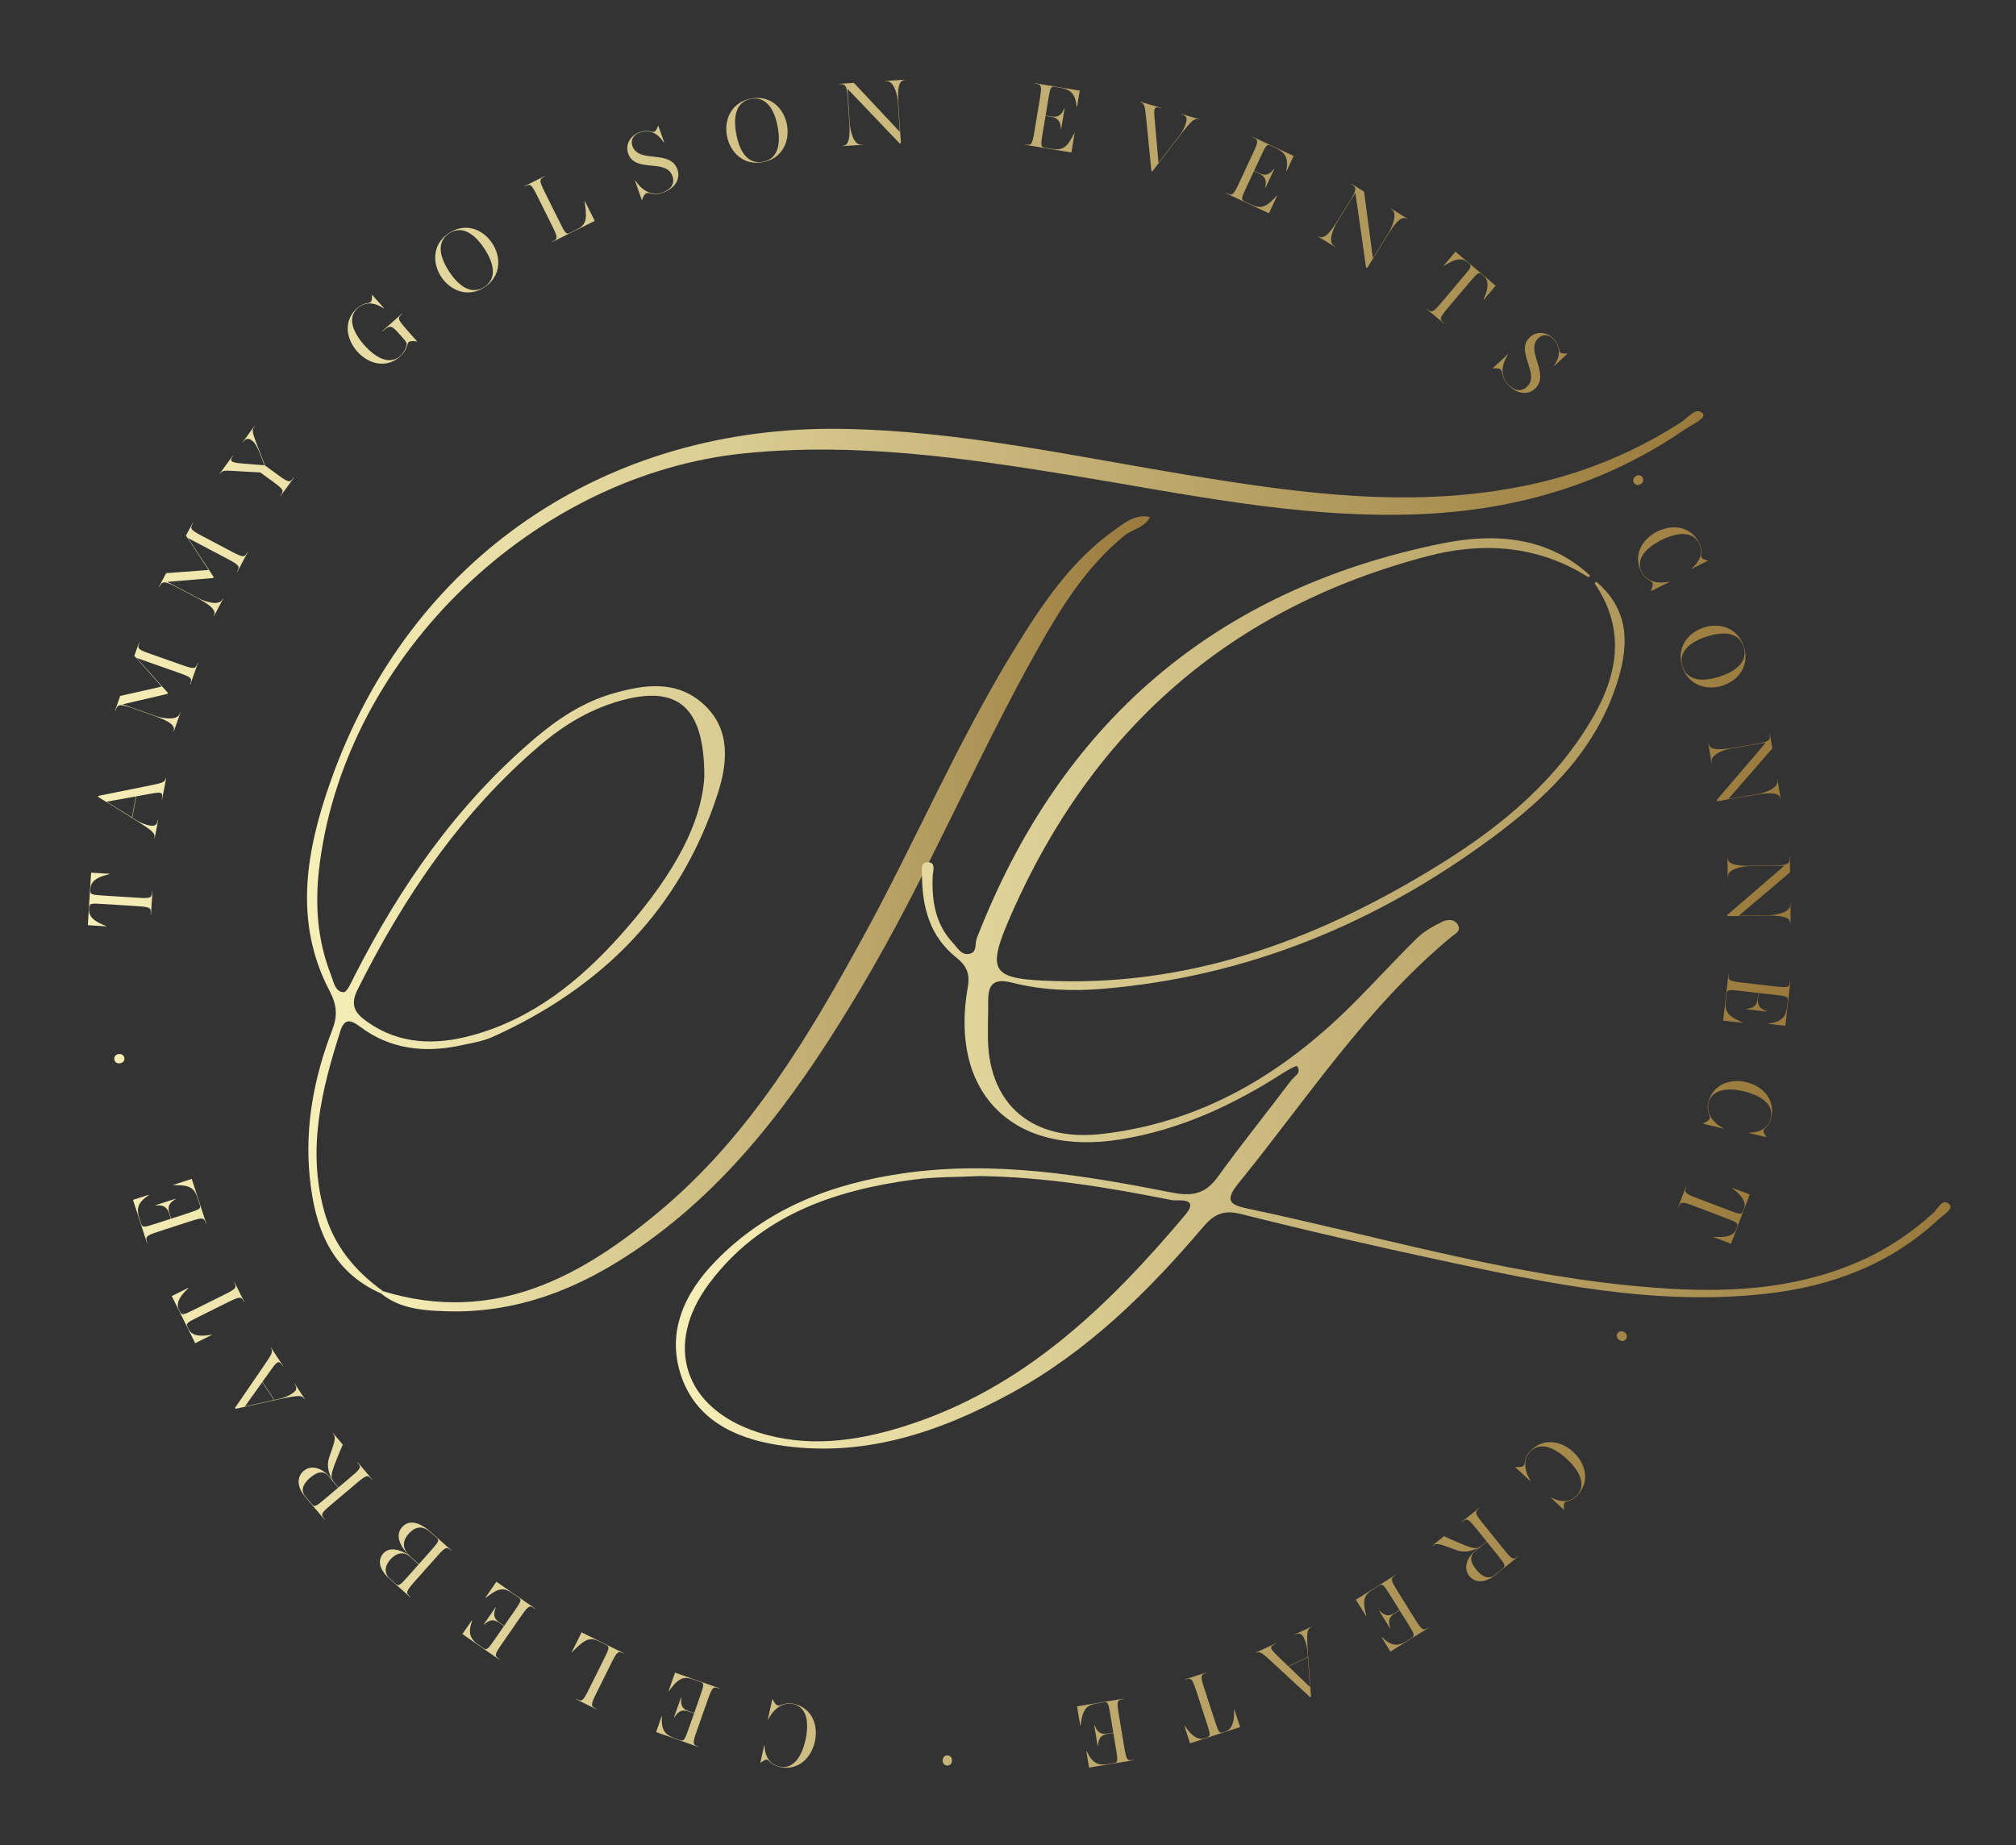 <?xml version="1.0" encoding="utf-8"?>
<!-- Generator: Adobe Illustrator 16.0.0, SVG Export Plug-In . SVG Version: 6.00 Build 0)  -->
<!DOCTYPE svg PUBLIC "-//W3C//DTD SVG 1.1//EN" "http://www.w3.org/Graphics/SVG/1.1/DTD/svg11.dtd">
<svg version="1.1" id="Layer_1" xmlns="http://www.w3.org/2000/svg" xmlns:xlink="http://www.w3.org/1999/xlink" x="0px" y="0px"
	 width="177px" height="162px" viewBox="0 0 177 162" enable-background="new 0 0 177 162" xml:space="preserve">
<rect x="0" y="0" width="177" height="162" fill="#333333" stroke="none"/>
<linearGradient id="SVGID_1_" gradientUnits="userSpaceOnUse" x1="26.954" y1="74.834" x2="149.557" y2="74.834">
	<stop  offset="0" style="stop-color:#F6EFB7"/>
	<stop  offset="1" style="stop-color:#997A3C"/>
</linearGradient>
<path fill="url(#SVGID_1_)" d="M61.838,68.23c0.023-6.169-2.342-7.977-6.973-6.812c-2.821,0.708-5.243,2.141-7.415,3.988
	c-6.99,5.942-11.987,13.353-16.052,21.47c-0.7,1.399-0.209,2.091,0.827,2.826c2.843,2.021,5.997,2.071,9.172,1.214
	c5.322-1.438,9.457-4.757,13.04-8.759C58.369,77.762,61.542,72.949,61.838,68.23 M33.45,113.565
	c-4.465-1.979-5.827-5.899-6.259-10.244c-0.441-4.44,0.384-8.755,1.987-12.914c0.462-1.201,0.416-2.152-0.244-3.407
	c-3.196-6.104-2.044-12.359,0.098-18.421c6.903-19.54,24.05-31.244,44.877-30.924c10.365,0.159,20.43,2.423,30.586,4.083
	c9.838,1.609,19.678,2.956,29.634,0.86c4.838-1.017,9.307-2.848,13.452-5.516c0.604-0.391,1.369-1.431,1.925-0.762
	c0.33,0.4-1.003,0.985-1.625,1.412c-7.233,4.962-15.319,7.203-24.05,7.442c-10.124,0.284-19.948-1.849-29.843-3.456
	c-9.474-1.538-18.928-2.891-28.614-1.917c-18.448,1.855-34.894,17.674-37.296,35.973c-0.451,3.431-0.267,6.636,0.978,9.814
	c0.236,0.606,0.365,1.511,1.11,1.525c0.317,0.006,0.698-0.916,0.973-1.455c4.006-7.853,8.97-14.987,15.749-20.77
	c2.038-1.736,4.243-3.212,6.846-3.975c2.809-0.824,5.692-1.243,8.059,0.936c2.417,2.227,2.074,5.2,1.201,7.899
	c-3.266,10.065-10.13,16.955-19.721,21.284c-0.873,0.394-1.866,0.548-2.817,0.754c-3.183,0.682-6.214,0.346-8.857-1.655
	c-0.895-0.677-1.385-0.638-1.71,0.379c-1.646,5.143-2.925,10.314-1.446,15.757c0.822,3.043,2.679,5.292,5.181,7.095L33.45,113.565z"
	/>
<linearGradient id="SVGID_2_" gradientUnits="userSpaceOnUse" x1="33.45" y1="80.235" x2="100.969" y2="80.235">
	<stop  offset="0" style="stop-color:#F6EFB7"/>
	<stop  offset="1" style="stop-color:#997A3C"/>
</linearGradient>
<path fill="url(#SVGID_2_)" d="M33.623,113.366c9.789,2.986,17.501-1.287,24.534-7.234c7.753-6.562,12.856-15.154,17.655-23.926
	c4.558-8.328,8.271-17.095,13.253-25.2c2.409-3.916,4.952-7.749,8.792-10.475c0.898-0.641,1.831-1.422,3.112-1.141
	c-0.454,0.946-1.531,1.049-2.256,1.641c-3.294,2.693-5.497,6.211-7.531,9.821c-5.535,9.816-9.841,20.264-15.621,29.955
	c-4.995,8.381-10.556,16.319-18.607,22.153c-5.265,3.813-11.038,6.375-17.738,6.17c-2.034-0.063-4.078-0.199-5.766-1.565
	C33.45,113.567,33.623,113.366,33.623,113.366"/>
<linearGradient id="SVGID_3_" gradientUnits="userSpaceOnUse" x1="59.342" y1="87.221" x2="171.246" y2="87.221">
	<stop  offset="0" style="stop-color:#F6EFB7"/>
	<stop  offset="1" style="stop-color:#997A3C"/>
</linearGradient>
<path fill="url(#SVGID_3_)" d="M86.037,103.258c-1.949,0.097-3.919,0.055-5.846,0.315c-7.049,0.944-13.513,3.193-17.939,9.134
	c-4.032,5.419-2.165,10.963,4.292,13.045c4.31,1.389,8.613,0.803,12.818-0.514c10.434-3.275,17.892-10.497,24.682-18.55
	c1.371-1.625-0.736-1.235-1.13-1.311C97.348,104.261,91.746,103.34,86.037,103.258 M140.149,51.069
	c3.129,2.664,2.84,5.957,1.671,9.356c-1.957,5.679-6.122,9.654-10.779,13.102c-10.168,7.526-21.494,12.233-34.242,13.292
	c-2.685,0.224-5.344,0.119-7.931-0.54c-1.649-0.419-2.115,0.159-2.107,1.623c0.005,1.147-0.044,2.294-0.019,3.439
	c0.143,5.693,3.95,8.899,9.93,8.228c8.772-0.984,15.883-5.232,22.003-11.319c1.946-1.931,3.786-3.969,5.743-5.887
	c0.616-0.603,1.42-1.05,2.206-1.431c0.441-0.216,1.109-0.278,1.402,0.314c0.264,0.53-0.309,0.765-0.612,1.019
	c-7.45,6.179-12.674,14.242-18.685,21.638c-1.285,1.579-0.666,1.899,0.865,2.223c11.011,2.331,21.847,5.535,33.091,6.7
	c7.023,0.727,14.018,0.822,20.68-2.126c2.374-1.05,4.484-2.479,6.399-4.226c0.394-0.355,0.812-1.352,1.398-0.714
	c0.368,0.398-0.571,0.933-0.988,1.319c-4.25,3.956-9.405,5.87-15.107,6.509c-9.703,1.095-19.094-0.895-28.469-2.91
	c-5.892-1.268-11.773-2.61-17.617-4.084c-1.571-0.396-2.397,0.013-3.366,1.155c-4.835,5.694-10.14,10.906-16.768,14.534
	c-6.4,3.5-13.16,5.787-20.634,4.575c-3.781-0.614-7.125-2.265-8.405-6.046c-1.312-3.867,0.284-7.28,3.037-10.105
	c4.521-4.638,10.245-6.809,16.555-7.704c7.963-1.128,15.764,0.183,23.52,1.709c1.841,0.363,2.955,0.071,4.032-1.423
	c2.064-2.866,4.292-5.617,6.417-8.438c0.27-0.359,0.96-0.649,0.5-1.249c-0.051-0.063-0.746,0.308-1.103,0.536
	c-4.432,2.858-9.123,5.053-14.4,5.902c-9.394,1.515-15.033-4.024-13.402-13.333c0.222-1.255-0.111-1.925-1.042-2.671
	c-2.242-1.796-2.937-4.31-2.972-7.05c-0.004-0.474-0.184-1.268,0.495-1.28c0.774-0.016,0.458,0.801,0.443,1.223
	c-0.087,2.182,0.233,4.226,1.801,5.887c0.4,0.424,0.743,1.117,1.476,0.917c0.641-0.175,0.413-0.882,0.592-1.344
	c7.323-18.875,20.875-30.632,40.875-34.68c4.508-0.911,9.223-0.654,12.981,2.831l-0.143,0.151
	c-4.402-2.804-9.238-3.137-14.088-1.871c-17.364,4.537-29.486,15.251-36.613,31.503c-2.24,5.109-1.755,5.649,3.893,5.815
	c12.442,0.37,23.5-3.88,33.834-10.297c5.389-3.348,10.217-7.363,13.418-12.964c2.196-3.845,2.759-7.756,0.085-11.662L140.149,51.069
	z"/>
<linearGradient id="SVGID_4_" gradientUnits="userSpaceOnUse" x1="7.71" y1="81.1" x2="157.217" y2="81.1">
	<stop  offset="0" style="stop-color:#F6EFB7"/>
	<stop  offset="1" style="stop-color:#997A3C"/>
</linearGradient>
<path fill="url(#SVGID_4_)" d="M144.065,42.494c0.216-0.143,0.273-0.384,0.14-0.589c-0.13-0.195-0.373-0.24-0.59-0.097
	c-0.228,0.152-0.285,0.392-0.152,0.595C143.592,42.6,143.841,42.64,144.065,42.494 M134.762,34.132
	c1.404-1.307-0.916-3.31,0.316-4.456c0.396-0.371,0.914-0.329,1.374,0.165c0.46,0.492,0.581,1.268,0.146,2.006l-0.147,0.258
	l0.016,0.019l1.154-1.074l-0.011-0.011c-0.293,0.017-0.528,0.003-0.622-0.099c-0.056-0.06-0.081-0.147-0.1-0.274
	c-0.057-0.335-0.197-0.616-0.428-0.866c-0.604-0.647-1.514-0.778-2.142-0.19c-1.339,1.246,0.952,3.218-0.254,4.343
	c-0.546,0.509-1.155,0.333-1.65-0.197c-0.763-0.822-0.494-1.771-0.167-2.363l0.154-0.276l-0.018-0.018l-1.331,1.239l0.013,0.011
	c0.327-0.027,0.583-0.013,0.706,0.117c0.071,0.078,0.092,0.159,0.116,0.303c0.076,0.439,0.26,0.744,0.511,1.013
	C133.127,34.569,134.106,34.74,134.762,34.132 M126.804,28.406l-0.127-0.118c-0.292-0.268-0.286-0.39,0.433-1.241l1.911-2.26
	c0.709-0.836,0.811-0.92,1.084-0.688l0.162,0.135c0.19,0.165,0.59,0.575,0.087,1.811l-0.111,0.268l0.021,0.016l1.052-1.246
	l-3.529-2.985l-1.052,1.246l0.016,0.016l0.247-0.154c1.135-0.7,1.606-0.376,1.8-0.212l0.16,0.136c0.274,0.23,0.208,0.346-0.5,1.182
	l-1.91,2.26c-0.719,0.849-0.838,0.877-1.152,0.632l-0.136-0.105l-0.013,0.019l1.542,1.306L126.804,28.406z M119.763,16.827
	l-1.136-0.709l-0.013,0.021l0.119,0.084c0.328,0.224,0.423,0.398-0.167,1.342l-1.201,1.922c-0.663,1.063-1.146,1.498-1.545,1.296
	l-0.081-0.04l-0.011,0.019l1.495,0.933l0.011-0.021l-0.14-0.097c-0.507-0.354-0.055-1.509,0.298-2.074l1.609-2.578l0.933,6.549
	l0.095,0.06l1.904-3.053c0.664-1.062,1.147-1.498,1.547-1.294l0.079,0.04l0.013-0.021l-1.493-0.933l-0.013,0.019l0.14,0.098
	c0.506,0.354,0.054,1.509-0.298,2.074l-1.373,2.199L119.763,16.827z M111.105,16.5l0.785-1.679l-0.022-0.009l-0.121,0.141
	c-0.458,0.54-0.862,0.405-1.222,0.238l-0.419-0.197l0.588-1.26c0.463-0.995,0.54-1.101,0.863-0.95l0.405,0.19
	c0.671,0.311,1.146,0.66,1.011,1.753l-0.035,0.289l0.021,0.01l0.622-1.333l-3.605-1.682l-0.009,0.021l0.15,0.08
	c0.353,0.184,0.378,0.303-0.092,1.311l-1.252,2.68c-0.471,1.009-0.579,1.066-0.946,0.913l-0.159-0.063l-0.011,0.021l3.754,1.752
	l0.727-1.552l-0.022-0.011l-0.2,0.212c-0.895,0.961-1.375,0.909-2.095,0.573l-0.552-0.259c-0.324-0.15-0.292-0.279,0.173-1.272
	l0.649-1.392l0.421,0.195c0.36,0.168,0.722,0.392,0.601,1.088l-0.028,0.184L111.105,16.5z M101.394,10.692
	c-0.089-1.011-0.135-1.371,0.368-1.238l0.206,0.053l0.006-0.024l-1.861-0.554l-0.006,0.022l0.061,0.027
	c0.306,0.135,0.349,0.274,0.476,1.531l0.446,4.508l0.087,0.025l2.407-3.132c1.104-1.435,1.285-1.5,1.612-1.436l0.089,0.018
	l0.006-0.022l-1.58-0.47l-0.006,0.022l0.162,0.057c0.358,0.132,0.354,0.401,0.251,0.752c-0.102,0.343-0.303,0.731-0.565,1.07
	l-1.839,2.395L101.394,10.692z M93.168,11.325l0.305-1.828l-0.024-0.003l-0.078,0.169c-0.297,0.641-0.721,0.621-1.114,0.556
	L91.8,10.145l0.229-1.371c0.178-1.082,0.224-1.208,0.578-1.149l0.44,0.073c0.728,0.121,1.28,0.329,1.445,1.418l0.043,0.286
	l0.024,0.005l0.241-1.45L90.87,7.306l-0.003,0.022l0.168,0.036c0.391,0.081,0.444,0.19,0.264,1.289l-0.482,2.917
	c-0.183,1.098-0.27,1.184-0.667,1.135l-0.168-0.019l-0.003,0.022l4.086,0.677l0.279-1.691L94.32,11.69l-0.133,0.257
	c-0.606,1.168-1.079,1.246-1.866,1.116l-0.6-0.099c-0.352-0.059-0.355-0.19-0.178-1.274l0.254-1.515l0.456,0.076
	c0.394,0.065,0.801,0.183,0.874,0.887l0.019,0.183L93.168,11.325z M74.972,7.279l-1.337,0.084l0.001,0.024l0.147-0.001
	c0.397-0.008,0.575,0.078,0.645,1.19l0.143,2.261c0.08,1.25-0.059,1.885-0.501,1.954l-0.09,0.014l0.001,0.024l1.76-0.113
	l-0.001-0.022l-0.171,0.003c-0.619,0.006-0.922-1.197-0.965-1.861l-0.19-3.034l4.568,4.783l0.113-0.006l-0.229-3.592
	c-0.079-1.249,0.061-1.884,0.505-1.954l0.087-0.013l-0.001-0.025l-1.758,0.113l0.001,0.022l0.17-0.001
	c0.621-0.006,0.924,1.195,0.966,1.861l0.164,2.586L74.972,7.279z M69.091,10.935c-0.279-1.462-1.474-2.606-3.167-2.282
	c-1.691,0.326-2.379,1.83-2.098,3.29c0.281,1.46,1.477,2.62,3.169,2.294C68.687,13.915,69.37,12.393,69.091,10.935 M68.272,11.098
	c0.277,1.454,0.089,2.845-1.284,3.109c-1.374,0.263-2.066-0.976-2.339-2.414c-0.279-1.452-0.092-2.847,1.282-3.11
	C67.303,8.423,67.996,9.662,68.272,11.098 M59.479,14.884c-0.638-1.811-3.399-0.482-3.958-2.071c-0.181-0.512,0.063-0.969,0.7-1.193
	c0.636-0.222,1.395-0.027,1.896,0.668l0.178,0.238l0.024-0.008l-0.524-1.487l-0.014,0.006c-0.102,0.274-0.208,0.484-0.338,0.531
	c-0.076,0.025-0.167,0.015-0.291-0.017c-0.33-0.083-0.644-0.067-0.965,0.047c-0.836,0.293-1.318,1.074-1.033,1.887
	c0.607,1.725,3.334,0.411,3.879,1.966c0.25,0.706-0.157,1.193-0.839,1.435c-1.058,0.373-1.82-0.254-2.232-0.791l-0.19-0.252
	l-0.024,0.008l0.604,1.717l0.015-0.005c0.106-0.312,0.224-0.542,0.39-0.601c0.1-0.037,0.183-0.022,0.325,0.014
	c0.432,0.106,0.787,0.059,1.13-0.063C59.226,16.559,59.778,15.727,59.479,14.884 M47.829,16.868
	c-0.495-0.997-0.473-1.117-0.124-1.31l0.149-0.083l-0.011-0.022l-1.811,0.901l0.013,0.021l0.155-0.068
	c0.365-0.162,0.473-0.109,0.966,0.889l1.319,2.648c0.493,0.998,0.473,1.117,0.124,1.309l-0.149,0.083l0.009,0.021l3.747-1.86
	l-0.871-1.753l-0.022,0.011l0.043,0.286c0.224,1.531-0.037,1.861-0.75,2.215l-0.581,0.289c-0.321,0.16-0.4,0.054-0.889-0.929
	L47.829,16.868z M43.216,21.357c-0.817-1.242-2.359-1.842-3.797-0.895c-1.441,0.948-1.498,2.601-0.682,3.842
	c0.819,1.244,2.368,1.856,3.808,0.909C43.983,24.266,44.034,22.6,43.216,21.357 M42.523,21.824c0.812,1.234,1.173,2.594,0.003,3.362
	c-1.167,0.77-2.282-0.113-3.086-1.334c-0.812-1.236-1.171-2.594-0.005-3.362C40.603,19.719,41.717,20.6,42.523,21.824 M35.69,30.338
	c-0.07,0.314-0.289,0.679-0.549,0.913c-0.979,0.87-2.228,0.097-3.161-0.954c-0.933-1.052-1.55-2.385-0.571-3.251
	c0.633-0.563,1.422-0.479,2.038-0.114l0.251,0.146l0.019-0.016l-1.045-1.179l-0.013,0.013c0.009,0.303-0.008,0.527-0.119,0.624
	c-0.071,0.065-0.171,0.076-0.27,0.087c-0.317,0.044-0.621,0.182-0.894,0.425c-1.265,1.122-0.985,2.732-0.014,3.826
	c0.958,1.082,2.524,1.55,3.789,0.427c0.291-0.259,0.508-0.602,0.597-0.954c0.04-0.152,0.061-0.226,0.133-0.291
	c0.127-0.114,0.4-0.114,0.733-0.054l0.013-0.011l-0.966-1.087c-0.738-0.833-0.749-0.954-0.462-1.231l0.122-0.119l-0.014-0.017
	l-1.757,1.558l0.018,0.018l0.133-0.108c0.562-0.456,0.669-0.443,1.409,0.389l0.286,0.324C35.681,30.022,35.738,30.111,35.69,30.338
	 M23.214,40.851l-1.654-0.132c-1-0.078-1.461-0.121-1.183-0.573l0.094-0.141l-0.018-0.014l-1.183,1.622l0.02,0.013l0.093-0.113
	c0.209-0.258,0.532-0.195,1.742-0.128l1.724,0.092l1.136,0.828c0.898,0.657,0.935,0.773,0.713,1.103l-0.094,0.143l0.019,0.016
	l1.191-1.635l-0.019-0.014l-0.106,0.133c-0.25,0.312-0.37,0.314-1.27-0.343l-1.157-0.843l-0.383-1.004
	c-0.66-1.687-0.79-2.033-0.621-2.293l0.094-0.141l-0.019-0.014l-1.043,1.431l0.02,0.013l0.105-0.133
	c0.245-0.293,0.479-0.214,0.721-0.037c0.29,0.211,0.561,0.791,0.71,1.192L23.214,40.851z M17.398,52.548
	c1.107,0.585,1.577,1.036,1.404,1.449l-0.034,0.083l0.02,0.011l0.824-1.558l-0.021-0.011l-0.088,0.147
	c-0.316,0.532-1.5,0.162-2.09-0.147l-2.723-1.436l4.023-0.332l0.048-0.094l-2.269-3.429l3.513,1.854
	c0.985,0.521,1.037,0.63,0.867,0.99l-0.074,0.154l0.021,0.011l0.944-1.788l-0.021-0.011l-0.085,0.147
	c-0.202,0.344-0.322,0.363-1.307-0.155l-2.616-1.381c-0.983-0.521-1.037-0.63-0.865-0.988l0.074-0.156l-0.021-0.011l-0.595,1.128
	l1.98,3.018l-3.72,0.279l-0.642,1.214l0.021,0.013l0.076-0.127c0.2-0.344,0.366-0.451,1.351,0.07L17.398,52.548z M13.661,62.892
	c1.179,0.416,1.71,0.792,1.6,1.227l-0.023,0.089l0.023,0.006l0.585-1.663l-0.021-0.006l-0.065,0.157
	c-0.235,0.573-1.461,0.382-2.09,0.162l-2.905-1.024l3.932-0.916l0.036-0.1l-2.748-3.063l3.749,1.322
	c1.049,0.368,1.118,0.472,1,0.851l-0.048,0.165l0.021,0.008L17.38,58.2l-0.022-0.008l-0.065,0.159
	c-0.146,0.368-0.263,0.406-1.313,0.037l-2.79-0.984c-1.05-0.368-1.118-0.471-1.001-0.852l0.049-0.164l-0.021-0.006l-0.424,1.201
	l2.4,2.699l-3.64,0.82l-0.455,1.293l0.023,0.008l0.056-0.135c0.147-0.372,0.295-0.499,1.346-0.13L13.661,62.892z M9.356,70.392
	l2.58-0.467l-0.353,1.842L9.356,70.392z M12.972,69.734c0.995-0.183,1.349-0.255,1.266,0.26l-0.031,0.208l0.022,0.005l0.366-1.908
	l-0.022-0.004l-0.021,0.063c-0.103,0.319-0.237,0.375-1.478,0.626l-4.439,0.894l-0.016,0.089l3.355,2.082
	c1.539,0.958,1.62,1.13,1.591,1.463l-0.01,0.089l0.023,0.005l0.311-1.62l-0.022-0.005l-0.041,0.167
	c-0.095,0.37-0.364,0.394-0.723,0.325c-0.351-0.066-0.758-0.229-1.121-0.455l-0.371-0.227l0.359-1.875L12.972,69.734z M13.36,78.259
	l-0.018,0.171c-0.042,0.394-0.145,0.462-1.254,0.391l-2.953-0.186c-1.095-0.07-1.223-0.103-1.201-0.458l0.014-0.211
	c0.016-0.252,0.108-0.815,1.4-1.149l0.282-0.071l0.001-0.025l-1.63-0.102L7.71,81.229l1.628,0.103l0.002-0.024l-0.27-0.106
	c-1.24-0.495-1.259-1.065-1.245-1.317l0.015-0.211c0.022-0.355,0.152-0.373,1.248-0.301l2.953,0.186
	c1.111,0.07,1.204,0.149,1.194,0.547l-0.003,0.171l0.024,0.001l0.128-2.019L13.36,78.259z M10.413,92.546
	c-0.257,0.037-0.409,0.229-0.376,0.47c0.032,0.233,0.233,0.378,0.49,0.341c0.273-0.037,0.428-0.23,0.394-0.473
	C10.887,92.653,10.677,92.51,10.413,92.546 M15.415,105.248l-1.761,0.571l0.009,0.022l0.185-0.008
	c0.707-0.032,0.884,0.355,1.006,0.733l0.143,0.441l-1.321,0.428c-1.043,0.338-1.175,0.355-1.285,0.016l-0.138-0.425
	c-0.228-0.703-0.297-1.287,0.593-1.936l0.235-0.17l-0.006-0.022l-1.398,0.452l1.228,3.786l0.023-0.008l-0.045-0.164
	c-0.108-0.384-0.038-0.484,1.021-0.828l2.813-0.913c1.059-0.344,1.175-0.305,1.313,0.07l0.06,0.159l0.023-0.008l-1.279-3.938
	l-1.63,0.528l0.006,0.024l0.291-0.001c1.316,0,1.604,0.385,1.85,1.142l0.188,0.581c0.11,0.339-0.006,0.403-1.05,0.743l-1.46,0.474
	l-0.143-0.441c-0.124-0.379-0.208-0.796,0.385-1.184l0.155-0.104L15.415,105.248z M20.542,112.533l0.068,0.157
	c0.163,0.363,0.107,0.473-0.889,0.968l-2.649,1.315c-0.983,0.489-1.109,0.523-1.269,0.203l-0.095-0.187
	c-0.112-0.227-0.313-0.762,0.637-1.697l0.208-0.201l-0.011-0.024l-1.462,0.727l2.057,4.139l1.463-0.727l-0.012-0.021l-0.287,0.043
	c-1.319,0.192-1.624-0.292-1.736-0.517l-0.094-0.189c-0.16-0.321-0.054-0.4,0.929-0.887l2.648-1.317
	c0.998-0.495,1.116-0.473,1.308-0.124l0.083,0.149l0.021-0.01l-0.899-1.812L20.542,112.533z M21.502,123.483l1.525-2.131
	l1.032,1.566L21.502,123.483z M23.637,120.492c0.586-0.824,0.79-1.124,1.088-0.697l0.124,0.171l0.021-0.013l-1.068-1.622
	l-0.019,0.013l0.028,0.059c0.15,0.3,0.091,0.435-0.622,1.479l-2.56,3.737l0.049,0.075l3.857-0.846
	c1.77-0.387,1.95-0.321,2.162-0.061l0.055,0.07l0.019-0.013l-0.908-1.379l-0.019,0.013l0.089,0.149
	c0.188,0.332,0.01,0.536-0.295,0.736c-0.298,0.195-0.703,0.365-1.12,0.455l-0.425,0.095l-1.049-1.595L23.637,120.492z
	 M29.181,127.149c-0.054,0.151-0.222,0.622-0.276,0.796c-0.2,0.646-0.154,1.141,0.26,1.993c-0.287-0.363-0.559-0.646-0.914-0.855
	c-0.517-0.296-1.125-0.334-1.577,0.048c-0.703,0.593-0.53,1.512,0.098,2.256l1.73,2.047l0.019-0.016l-0.105-0.135
	c-0.244-0.316-0.216-0.435,0.635-1.152l2.258-1.909c0.849-0.721,0.973-0.727,1.242-0.434l0.114,0.125l0.019-0.016l-1.306-1.544
	l-0.018,0.014l0.104,0.136c0.243,0.314,0.216,0.434-0.635,1.152l-1.111,0.939l-0.336-0.398c-0.355-0.42-0.362-0.628-0.019-1.569
	c0.098-0.274,0.314-0.774,0.438-1.093c0.133-0.335,0.226-0.541,0.295-0.695l-0.871-1.03l-0.018,0.016l0.089,0.116
	C29.479,126.184,29.363,126.6,29.181,127.149 M29.697,130.616l-1.125,0.95c-0.836,0.709-0.952,0.774-1.182,0.501l-0.592-0.703
	c-0.39-0.457-0.254-1.041,0.422-1.612c0.559-0.473,1.128-0.73,1.642-0.122L29.697,130.616z M35.837,138.388
	c-0.729,0.82-0.833,0.903-1.103,0.665l-0.521-0.465c-0.408-0.36-0.538-0.985,0.054-1.655c0.628-0.706,1.27-0.668,1.736-0.254
	l0.755,0.67L35.837,138.388z M36.78,137.325l-0.76-0.673c-0.717-0.638-0.719-1.334-0.143-1.985c0.676-0.76,1.327-0.662,1.945-0.109
	l0.504,0.446c0.27,0.24,0.2,0.351-0.526,1.173L36.78,137.325z M39.667,136.151l-1.822-1.619c-0.955-0.846-1.901-1.174-2.542-0.451
	c-0.708,0.795-0.019,1.819,0.524,2.418c-0.698-0.424-1.614-0.738-2.171-0.111c-0.597,0.676-0.248,1.527,0.536,2.225l1.842,1.633
	l0.015-0.019l-0.123-0.118c-0.287-0.276-0.276-0.398,0.462-1.233l1.963-2.21c0.74-0.834,0.858-0.858,1.168-0.604l0.132,0.106
	L39.667,136.151z M43.512,141.119l-1.056,1.522l0.021,0.014l0.141-0.121c0.542-0.454,0.917-0.252,1.244-0.027l0.381,0.265
	l-0.791,1.143c-0.626,0.901-0.72,0.995-1.012,0.792l-0.368-0.255c-0.608-0.42-1.017-0.844-0.701-1.899l0.085-0.278l-0.022-0.016
	l-0.836,1.209l3.271,2.268l0.013-0.021l-0.133-0.102c-0.319-0.241-0.324-0.362,0.311-1.278l1.684-2.431
	c0.636-0.914,0.75-0.954,1.087-0.741l0.146,0.092l0.013-0.021l-3.405-2.359l-0.976,1.409l0.021,0.013l0.232-0.175
	c1.046-0.798,1.507-0.665,2.161-0.211l0.501,0.346c0.293,0.205,0.241,0.326-0.386,1.227l-0.874,1.263l-0.381-0.263
	c-0.327-0.229-0.647-0.509-0.413-1.177l0.063-0.173L43.512,141.119z M51.695,148.338c-0.495,0.998-0.604,1.053-0.968,0.888
	l-0.155-0.068l-0.013,0.022l1.812,0.9l0.01-0.021l-0.149-0.084c-0.349-0.19-0.371-0.311,0.125-1.309l1.315-2.648
	c0.495-0.997,0.604-1.052,0.968-0.889l0.157,0.07l0.01-0.022l-3.747-1.861l-0.87,1.753l0.021,0.009l0.203-0.206
	c1.084-1.104,1.506-1.095,2.218-0.741l0.583,0.289c0.319,0.16,0.283,0.289-0.203,1.27L51.695,148.338z M59.791,149.038l-0.616,1.747
	l0.025,0.008l0.105-0.152c0.403-0.581,0.819-0.487,1.193-0.355l0.438,0.154l-0.463,1.312c-0.365,1.035-0.432,1.149-0.768,1.03
	l-0.422-0.147c-0.696-0.248-1.203-0.546-1.176-1.649l0.008-0.291l-0.025-0.008l-0.486,1.387l3.753,1.322l0.008-0.021l-0.159-0.065
	c-0.37-0.149-0.406-0.263-0.037-1.314l0.982-2.79c0.37-1.05,0.473-1.119,0.852-1.001l0.164,0.049l0.009-0.022l-3.908-1.376
	l-0.57,1.615l0.024,0.008l0.176-0.23c0.8-1.046,1.279-1.041,2.031-0.776l0.573,0.202c0.338,0.121,0.316,0.251-0.048,1.285
	l-0.509,1.451l-0.438-0.156c-0.375-0.13-0.757-0.317-0.706-1.025l0.013-0.183L59.791,149.038z M67.807,149.184l-0.387,1.777
	l0.025,0.005l0.146-0.25c0.283-0.495,1.021-1.325,2.044-1.102c1.277,0.278,1.39,1.741,1.092,3.115
	c-0.298,1.373-1.011,2.656-2.288,2.378c-0.825-0.181-1.225-0.866-1.295-1.579l-0.027-0.289l-0.024-0.006l-0.336,1.541l0.018,0.003
	c0.239-0.189,0.43-0.303,0.573-0.273c0.095,0.021,0.162,0.094,0.231,0.167c0.224,0.231,0.513,0.392,0.87,0.471
	c1.652,0.358,2.787-0.814,3.098-2.246c0.308-1.411-0.236-2.951-1.888-3.31c-0.381-0.084-0.707-0.04-1.044,0.095
	c-0.144,0.061-0.219,0.086-0.311,0.065c-0.168-0.038-0.33-0.255-0.479-0.56L67.807,149.184z M82.762,154.572
	c-0.003,0.259,0.165,0.441,0.409,0.443c0.235,0.003,0.408-0.173,0.411-0.433c0.003-0.276-0.167-0.456-0.408-0.459
	C82.939,154.12,82.766,154.304,82.762,154.572 M96.072,151.479l0.303,1.828l0.023-0.006l0.019-0.183
	c0.073-0.705,0.482-0.822,0.873-0.887l0.46-0.075l0.226,1.371c0.181,1.082,0.176,1.214-0.176,1.272l-0.439,0.073
	c-0.73,0.121-1.319,0.102-1.825-0.875l-0.137-0.259l-0.022,0.005l0.241,1.449l3.926-0.649l-0.003-0.024l-0.171,0.021
	c-0.394,0.047-0.482-0.037-0.663-1.135l-0.486-2.917c-0.181-1.098-0.124-1.208,0.265-1.289l0.167-0.036l-0.003-0.022l-4.088,0.678
	l0.283,1.69l0.022-0.003l0.044-0.287c0.195-1.303,0.619-1.528,1.404-1.658l0.602-0.1c0.352-0.059,0.398,0.067,0.578,1.149
	l0.249,1.516l-0.456,0.075c-0.394,0.065-0.819,0.085-1.114-0.556l-0.078-0.17L96.072,151.479z M104.035,147.476l0.165-0.044
	c0.384-0.108,0.482-0.038,0.829,1.022l0.914,2.812c0.336,1.046,0.355,1.176,0.016,1.286l-0.203,0.065
	c-0.239,0.078-0.796,0.2-1.583-0.877L104,151.503l-0.022,0.008l0.504,1.552l4.396-1.426l-0.503-1.554l-0.024,0.008l0.001,0.29
	c-0.003,1.333-0.527,1.563-0.766,1.643l-0.2,0.065c-0.343,0.109-0.403-0.008-0.743-1.05l-0.914-2.813
	c-0.344-1.059-0.305-1.174,0.07-1.312l0.159-0.06l-0.006-0.022l-1.923,0.624L104.035,147.476z M115.015,148.125l-1.888-1.817
	l1.701-0.795L115.015,148.125z M112.364,145.58c-0.729-0.7-0.995-0.944-0.532-1.177l0.189-0.097l-0.01-0.022l-1.76,0.822l0.01,0.022
	l0.062-0.022c0.319-0.104,0.446-0.027,1.375,0.832l3.326,3.072l0.079-0.037l-0.279-3.941c-0.127-1.806-0.033-1.974,0.254-2.144
	l0.08-0.046l-0.01-0.021l-1.496,0.697l0.011,0.022l0.156-0.065c0.358-0.14,0.533,0.065,0.688,0.396
	c0.151,0.324,0.26,0.749,0.289,1.176l0.032,0.434l-1.73,0.808L112.364,145.58z M121.074,141.408l0.98,1.571l0.022-0.013
	l-0.054-0.178c-0.203-0.678,0.127-0.942,0.467-1.154l0.394-0.244l0.734,1.177c0.583,0.932,0.628,1.054,0.327,1.244l-0.381,0.236
	c-0.627,0.392-1.176,0.602-2.02-0.108l-0.222-0.188l-0.021,0.014l0.779,1.247l3.375-2.107l-0.013-0.021l-0.149,0.084
	c-0.346,0.197-0.46,0.152-1.05-0.792l-1.563-2.509c-0.59-0.944-0.581-1.066-0.251-1.29l0.14-0.097l-0.013-0.021l-3.513,2.195
	l0.906,1.452l0.021-0.013l-0.07-0.281c-0.317-1.277-0.014-1.65,0.662-2.071l0.518-0.324c0.303-0.187,0.392-0.09,0.973,0.841
	l0.815,1.301l-0.394,0.246c-0.339,0.211-0.722,0.394-1.242-0.087l-0.137-0.125L121.074,141.408z M127.067,135.803
	c0.149,0.057,0.615,0.235,0.789,0.293c0.643,0.216,1.138,0.181,2.001-0.211c-0.373,0.278-0.66,0.541-0.879,0.892
	c-0.308,0.511-0.362,1.117,0.01,1.58c0.578,0.714,1.5,0.565,2.258-0.046l2.088-1.682l-0.014-0.019l-0.14,0.102
	c-0.319,0.237-0.438,0.207-1.135-0.66l-1.855-2.302c-0.7-0.868-0.703-0.99-0.403-1.252l0.127-0.113l-0.015-0.019l-1.574,1.268
	l0.014,0.019l0.136-0.1c0.322-0.238,0.438-0.208,1.138,0.66l0.913,1.131l-0.406,0.327c-0.428,0.346-0.638,0.347-1.569-0.019
	c-0.271-0.105-0.767-0.332-1.082-0.463c-0.332-0.14-0.535-0.238-0.689-0.311l-1.049,0.846l0.014,0.017l0.119-0.084
	C126.109,135.479,126.524,135.606,127.067,135.803 M130.545,135.37l0.923,1.146c0.689,0.854,0.752,0.971,0.473,1.195l-0.717,0.576
	c-0.466,0.378-1.047,0.229-1.603-0.461c-0.457-0.57-0.702-1.145-0.083-1.644L130.545,135.37z M133.037,128.813l1.333,1.239
	l0.016-0.018l-0.14-0.255c-0.284-0.495-0.621-1.552,0.092-2.318c0.894-0.958,2.209-0.311,3.237,0.647
	c1.031,0.958,1.771,2.225,0.879,3.182c-0.574,0.62-1.368,0.612-2.019,0.309l-0.262-0.124l-0.018,0.018l1.155,1.074l0.01-0.011
	c-0.04-0.303-0.042-0.528,0.057-0.633c0.066-0.071,0.165-0.093,0.263-0.114c0.312-0.075,0.6-0.241,0.848-0.508
	c1.152-1.238,0.72-2.813-0.349-3.81c-1.059-0.984-2.66-1.301-3.812-0.065c-0.267,0.287-0.394,0.588-0.451,0.947
	c-0.022,0.157-0.038,0.231-0.105,0.303c-0.114,0.125-0.384,0.151-0.724,0.124L133.037,128.813z M142.183,117.663
	c0.221,0.138,0.463,0.087,0.59-0.119c0.125-0.2,0.063-0.438-0.157-0.576c-0.233-0.145-0.474-0.097-0.604,0.109
	C141.888,117.277,141.956,117.521,142.183,117.663 M147.345,106.044l0.068-0.157c0.155-0.365,0.273-0.4,1.313-0.005l2.765,1.052
	c1.025,0.389,1.139,0.459,1.011,0.792l-0.075,0.198c-0.089,0.237-0.344,0.746-1.677,0.684l-0.289-0.014l-0.011,0.022l1.526,0.581
	l1.644-4.321l-1.526-0.579l-0.008,0.022l0.226,0.183c1.039,0.836,0.89,1.388,0.8,1.625l-0.075,0.197
	c-0.127,0.335-0.257,0.31-1.282-0.079l-2.766-1.051c-1.04-0.396-1.106-0.498-0.979-0.877l0.054-0.162l-0.024-0.01l-0.719,1.89
	L147.345,106.044z M149.529,98.659l1.768,0.432l0.005-0.025l-0.248-0.151c-0.486-0.295-1.298-1.052-1.049-2.071
	c0.309-1.271,1.775-1.347,3.14-1.014c1.368,0.333,2.634,1.074,2.323,2.346c-0.2,0.822-0.895,1.204-1.612,1.255l-0.289,0.022
	l-0.006,0.022l1.531,0.375l0.005-0.016c-0.184-0.246-0.295-0.44-0.26-0.583c0.024-0.094,0.099-0.159,0.173-0.224
	c0.237-0.219,0.406-0.505,0.494-0.86c0.4-1.641-0.746-2.805-2.167-3.151c-1.403-0.344-2.958,0.162-3.358,1.804
	c-0.092,0.379-0.056,0.706,0.07,1.046c0.057,0.147,0.081,0.221,0.057,0.314c-0.04,0.167-0.263,0.322-0.571,0.463L149.529,98.659z
	 M153.3,88.606l1.841,0.211l0.001-0.023l-0.173-0.068c-0.655-0.264-0.655-0.69-0.612-1.085l0.054-0.46l1.381,0.157
	c1.091,0.125,1.215,0.165,1.176,0.521l-0.051,0.443c-0.084,0.735-0.262,1.296-1.341,1.516l-0.288,0.057l-0.001,0.023l1.46,0.167
	l0.454-3.953l-0.025-0.003l-0.025,0.168c-0.063,0.394-0.168,0.456-1.274,0.329l-2.938-0.336c-1.107-0.127-1.195-0.209-1.166-0.608
	l0.011-0.168l-0.024-0.003l-0.47,4.116l1.703,0.195l0.003-0.025l-0.263-0.121c-1.2-0.546-1.301-1.016-1.209-1.806l0.066-0.606
	c0.042-0.354,0.173-0.365,1.263-0.239l1.526,0.174l-0.052,0.46c-0.046,0.395-0.141,0.811-0.839,0.917l-0.184,0.028L153.3,88.606z
	 M157.16,76.593l-0.016-1.338h-0.025l-0.006,0.146c-0.011,0.398-0.104,0.57-1.218,0.584l-2.266,0.029
	c-1.252,0.016-1.88-0.154-1.926-0.602l-0.01-0.089h-0.022l0.021,1.763h0.024l0.006-0.171c0.023-0.619,1.241-0.86,1.907-0.87
	l3.037-0.038l-5.008,4.322l0.003,0.111l3.599-0.044c1.25-0.018,1.878,0.155,1.925,0.601l0.008,0.089h0.025l-0.022-1.763
	l-0.023,0.001l-0.006,0.17c-0.024,0.617-1.239,0.861-1.906,0.87l-2.593,0.033L157.16,76.593z M155.608,65.713l-0.219-1.322
	l-0.022,0.003l0.016,0.146c0.048,0.395-0.021,0.579-1.119,0.761l-2.237,0.372c-1.233,0.203-1.88,0.13-1.995-0.303l-0.022-0.089
	l-0.022,0.005l0.287,1.738l0.024-0.003l-0.021-0.168c-0.068-0.618,1.097-1.04,1.755-1.147l2.998-0.499l-4.297,5.029l0.018,0.111
	l3.55-0.587c1.236-0.205,1.882-0.13,1.996,0.303l0.022,0.085l0.022-0.003l-0.289-1.738l-0.022,0.003l0.022,0.17
	c0.067,0.614-1.098,1.038-1.755,1.147l-2.558,0.424L155.608,65.713z M151.244,60.196c1.412-0.46,2.399-1.787,1.868-3.424
	c-0.533-1.641-2.111-2.134-3.524-1.676c-1.416,0.46-2.417,1.792-1.885,3.431C148.235,60.166,149.829,60.655,151.244,60.196
	 M150.978,59.404c-1.409,0.456-2.813,0.443-3.244-0.889c-0.433-1.328,0.712-2.171,2.104-2.622c1.406-0.457,2.812-0.442,3.244,0.887
	C153.513,58.109,152.367,58.952,150.978,59.404 M144.941,51.907l1.628-0.81l-0.011-0.022l-0.287,0.042
	c-0.565,0.091-1.673,0.034-2.139-0.906c-0.581-1.171,0.489-2.176,1.749-2.802c1.26-0.625,2.706-0.872,3.288,0.3
	c0.377,0.757,0.09,1.496-0.422,1.996l-0.209,0.203l0.013,0.024l1.409-0.703l-0.006-0.014c-0.296-0.07-0.506-0.146-0.573-0.278
	c-0.043-0.087-0.027-0.186-0.014-0.282c0.041-0.321-0.013-0.647-0.176-0.976c-0.75-1.512-2.377-1.665-3.686-1.014
	c-1.298,0.645-2.157,2.031-1.404,3.547c0.173,0.349,0.411,0.574,0.725,0.753c0.14,0.076,0.203,0.118,0.248,0.205
	c0.076,0.152,0.006,0.413-0.138,0.722L144.941,51.907z"/>
</svg>
